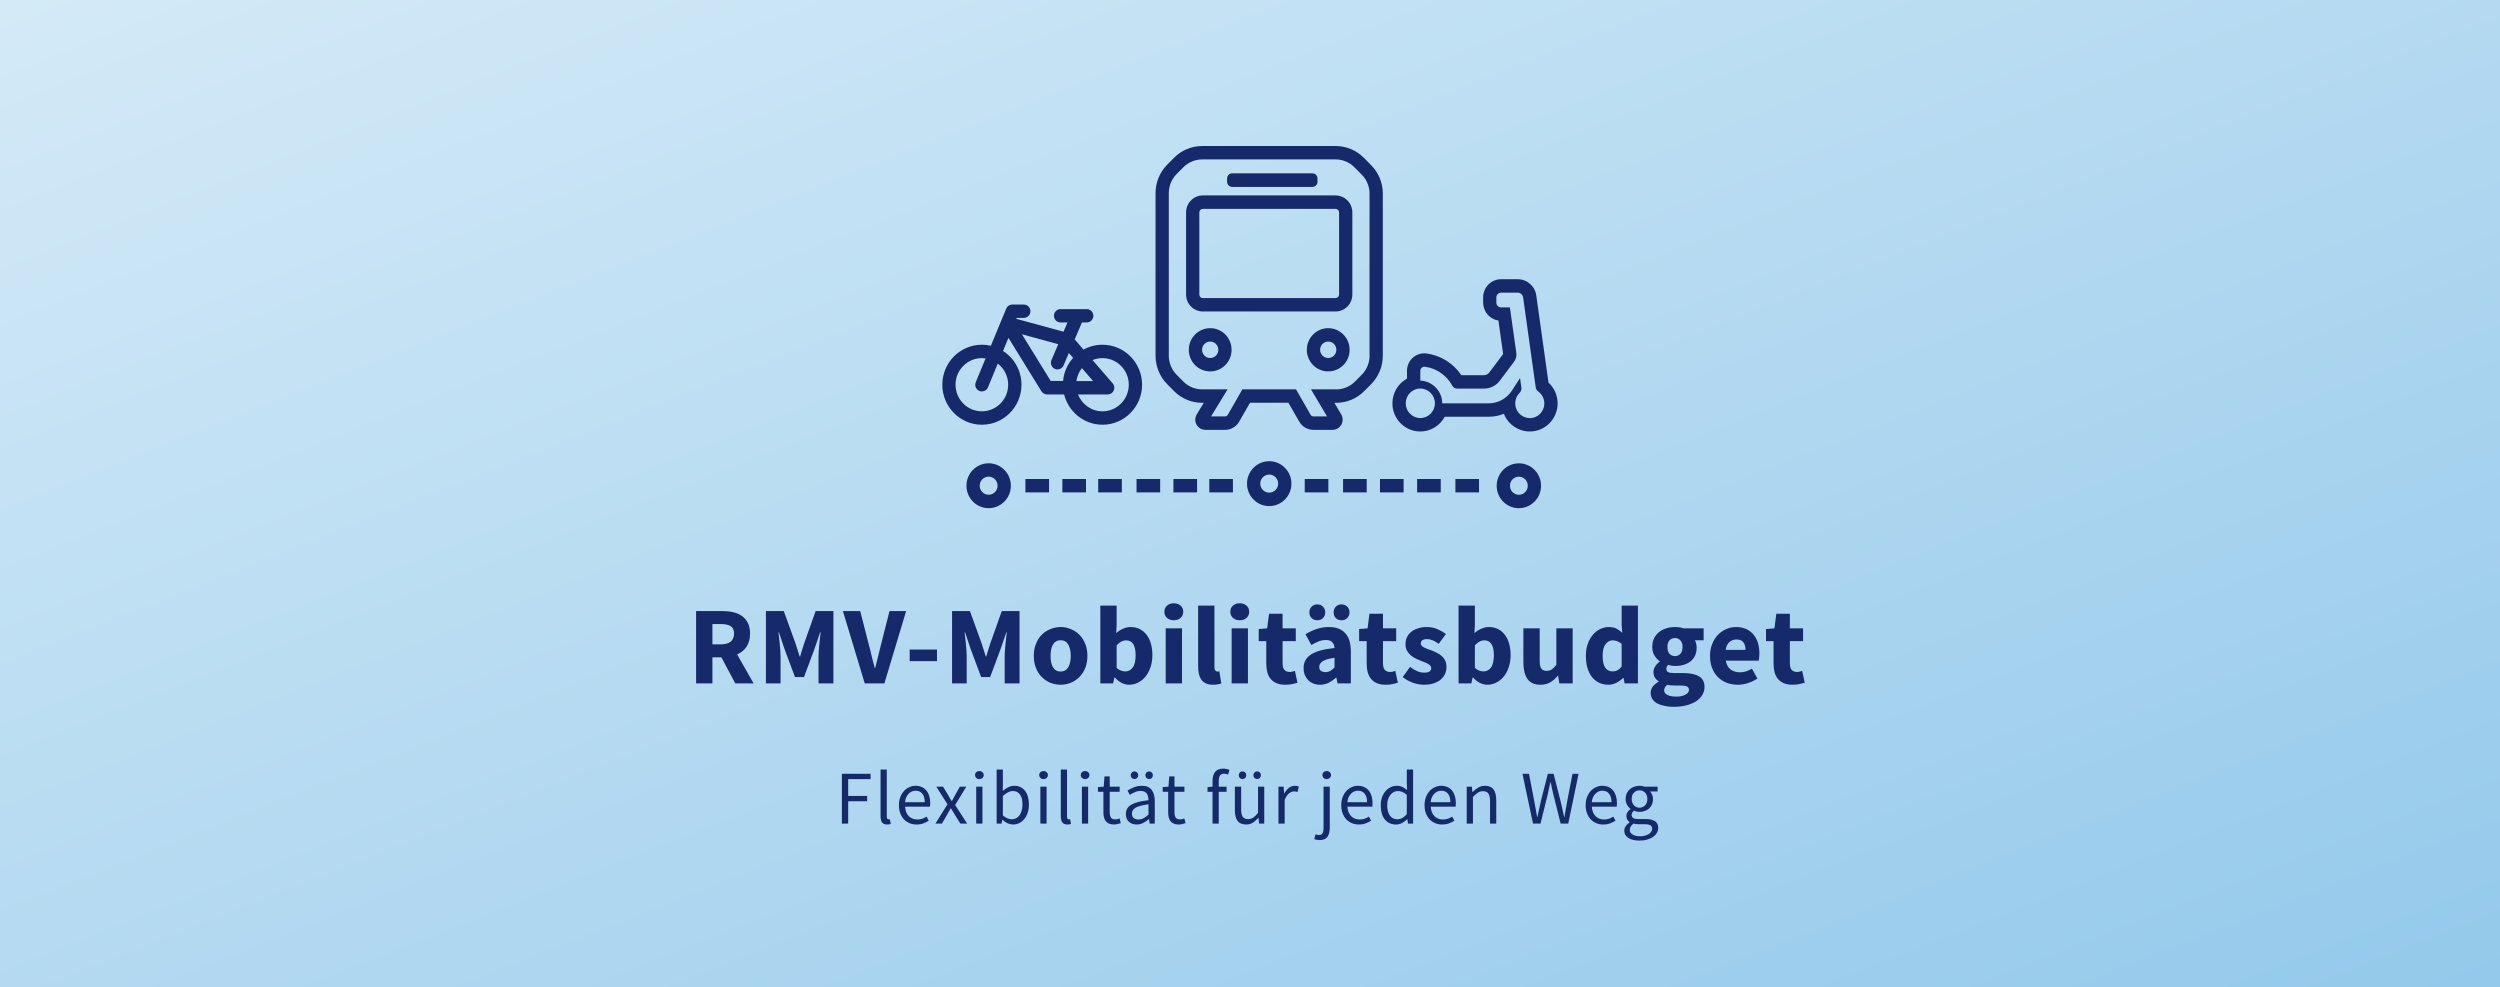 <?xml version="1.0" encoding="UTF-8"?>
<svg xmlns="http://www.w3.org/2000/svg" width="428" height="169" viewBox="0 0 428 169" fill="none">
  <rect width="428" height="169" fill="url(#paint0_linear_3971_6232)"></rect>
  <g clip-path="url(#clip0_3971_6232)">
    <path fill-rule="evenodd" clip-rule="evenodd" d="M234.734 28.271C236.004 29.555 236.717 31.261 236.742 33.075H236.733V60.87C236.742 62.659 236.07 64.365 234.841 65.665L233.587 66.932C232.948 67.587 232.194 68.092 231.358 68.44C230.531 68.787 229.654 68.962 228.752 68.962H228.728H228.441L229.637 70.974C229.81 71.297 229.867 71.595 229.867 71.885C229.859 72.175 229.777 72.465 229.629 72.722C229.482 72.97 229.277 73.185 229.031 73.334C228.777 73.492 228.498 73.575 228.212 73.591H224.869H224.836C224.352 73.591 223.869 73.459 223.435 73.202C222.992 72.937 222.632 72.564 222.386 72.109L220.575 68.953H214.003L212.176 72.133C211.947 72.564 211.586 72.945 211.144 73.202C210.709 73.467 210.234 73.6 209.693 73.591H206.342C206.006 73.575 205.719 73.492 205.473 73.343C205.219 73.185 205.015 72.978 204.867 72.722C204.72 72.473 204.629 72.183 204.629 71.885C204.621 71.595 204.695 71.305 204.826 71.04L204.867 70.966L206.088 68.962H205.834H205.809C204.048 68.962 202.368 68.282 201.09 67.048L199.836 65.781C199.189 65.135 198.689 64.373 198.345 63.528C198.001 62.684 197.828 61.789 197.828 60.87V33.092C197.82 31.303 198.492 29.597 199.721 28.296L200.975 27.029C201.614 26.375 202.368 25.87 203.204 25.522C204.031 25.174 204.908 25 205.809 25H205.834H228.736C230.547 25.025 232.235 25.745 233.497 27.021L234.734 28.271ZM233.226 64.058C234.029 63.205 234.472 62.071 234.472 60.87L234.464 60.886V33.1C234.456 31.899 233.98 30.756 233.128 29.903L231.891 28.652C231.047 27.791 229.916 27.311 228.72 27.294H205.834C205.203 27.294 204.629 27.41 204.072 27.642C203.507 27.874 203.007 28.213 202.581 28.644L201.344 29.895C200.541 30.748 200.098 31.882 200.098 33.083V60.862C200.098 61.483 200.213 62.079 200.442 62.642C200.672 63.205 201.008 63.719 201.434 64.15L202.671 65.4C203.507 66.204 204.629 66.659 205.809 66.659H210.16L207.333 71.289H209.71C209.816 71.289 209.923 71.264 210.005 71.214C210.087 71.165 210.152 71.09 210.201 71.007L212.692 66.659H221.878L224.361 70.982C224.418 71.09 224.492 71.165 224.574 71.214C224.656 71.264 224.754 71.281 224.852 71.289H227.187L224.442 66.659H228.736C229.334 66.667 229.941 66.543 230.498 66.311C231.063 66.079 231.563 65.74 231.989 65.309L233.226 64.058ZM265.101 65.483L263.011 50.583C262.798 49.002 261.438 47.801 259.84 47.801H259.177H259.152H256.989C255.293 47.801 253.916 49.192 253.916 50.906V51.892C253.965 53.424 255.071 54.658 256.53 54.882L257.333 60.613L254.973 63.76C254.752 64.058 254.416 64.232 254.055 64.232H250.188C248.811 62.195 246.632 60.828 244.214 60.514C244.083 60.497 243.96 60.489 243.837 60.489C243.067 60.489 242.338 60.787 241.781 61.325C241.207 61.88 240.879 62.667 240.879 63.47V64.812C239.388 65.632 238.38 67.222 238.38 69.052C238.38 71.711 240.519 73.873 243.149 73.873C244.96 73.873 246.533 72.846 247.344 71.347H254.85C255.76 71.347 256.653 71.173 257.464 70.841C258.021 72.299 259.324 73.425 260.889 73.765C261.217 73.84 261.569 73.873 261.913 73.873C264.535 73.873 266.666 71.711 266.666 69.052C266.666 67.686 266.084 66.402 265.093 65.491L265.101 65.483ZM243.157 71.57C241.781 71.57 240.658 70.436 240.658 69.044C240.658 67.653 241.781 66.518 243.157 66.518C244.534 66.518 245.657 67.653 245.657 69.044C245.657 70.436 244.534 71.57 243.157 71.57ZM261.922 71.57C261.741 71.57 261.553 71.554 261.364 71.512C260.479 71.322 259.726 70.618 259.504 69.732C259.242 68.763 259.554 67.852 260.168 67.247C260.406 67.007 260.504 66.651 260.455 66.328L260.234 64.721L258.832 66.883C257.956 68.233 256.456 69.052 254.858 69.052H246.91C246.91 66.957 245.239 65.259 243.157 65.152V63.47C243.157 63.081 243.485 62.783 243.846 62.783H243.928C245.952 63.048 247.664 64.274 248.615 66.005C248.778 66.311 249.09 66.526 249.442 66.526H254.064C255.137 66.526 256.153 66.021 256.784 65.152L259.209 61.922C259.537 61.491 259.668 60.953 259.594 60.414L258.496 52.629H256.989C256.538 52.629 256.186 52.265 256.178 51.834V50.915C256.178 50.476 256.538 50.103 256.981 50.103H259.144H259.177H259.218H259.832C260.291 50.103 260.692 50.443 260.758 50.915L262.905 66.253C262.946 66.543 263.077 66.833 263.315 66.999C263.962 67.454 264.388 68.2 264.388 69.061C264.388 70.452 263.274 71.587 261.905 71.587L261.922 71.57ZM169.256 79.314C167.158 79.314 165.454 81.037 165.454 83.157C165.454 85.277 167.158 87 169.256 87C171.354 87 173.058 85.277 173.058 83.157C173.058 81.037 171.354 79.314 169.256 79.314ZM169.256 84.698C168.412 84.698 167.724 84.002 167.724 83.149C167.724 82.296 168.412 81.6 169.256 81.6C170.1 81.6 170.788 82.296 170.788 83.149C170.788 84.002 170.1 84.698 169.256 84.698ZM260.029 79.323H260.193C262.291 79.414 263.913 81.203 263.823 83.323C263.733 85.385 262.053 87 260.029 87H259.865C257.767 86.909 256.145 85.12 256.235 83C256.325 80.938 258.005 79.323 260.029 79.323ZM259.963 84.706H260.029C260.848 84.706 261.52 84.052 261.553 83.223C261.594 82.37 260.938 81.65 260.095 81.608H260.029C259.21 81.608 258.538 82.263 258.505 83.091C258.464 83.944 259.119 84.665 259.963 84.706ZM217.289 78.958C215.192 78.958 213.487 80.68 213.487 82.801C213.487 84.921 215.192 86.644 217.289 86.644C219.387 86.644 221.091 84.921 221.091 82.801C221.091 80.68 219.387 78.958 217.289 78.958ZM217.289 84.341C216.445 84.341 215.757 83.645 215.757 82.793C215.757 81.939 216.445 81.244 217.289 81.244C218.133 81.244 218.822 81.939 218.822 82.793C218.822 83.645 218.133 84.341 217.289 84.341ZM194.575 82.006H198.623V84.3H194.575V82.006ZM192.059 82.006H188.012V84.3H192.059V82.006ZM200.893 82.006H204.941V84.3H200.893V82.006ZM211.078 82.006H207.03V84.3H211.078V82.006ZM249.164 82.006H253.212V84.3H249.164V82.006ZM246.656 82.006H242.609V84.3H246.656V82.006ZM175.549 82.006H179.597V84.3H175.549V82.006ZM185.923 82.006H181.875V84.3H185.923V82.006ZM229.932 82.006H233.98V84.3H229.932V82.006ZM227.417 82.006H223.369V84.3H227.417V82.006ZM236.25 82.006H240.298V84.3H236.25V82.006ZM188.741 59.015C187.561 59.015 186.455 59.321 185.496 59.851L183.989 58.104L185.226 55.205H186.054C186.676 55.205 187.184 54.691 187.184 54.062C187.184 53.433 186.676 52.919 186.054 52.919H184.489H184.472H181.563C180.941 52.919 180.433 53.433 180.433 54.062C180.433 54.691 180.941 55.205 181.563 55.205H182.751L182.08 56.787L173.992 54.584L174.058 54.426H175.279C175.901 54.426 176.409 53.913 176.409 53.283C176.409 52.654 175.901 52.141 175.279 52.141H173.304H173.304C173.23 52.141 173.156 52.141 173.083 52.165C173.058 52.17 173.034 52.178 173.011 52.185C172.996 52.191 172.981 52.195 172.968 52.199L172.968 52.199C172.935 52.207 172.902 52.215 172.878 52.223C172.857 52.232 172.839 52.242 172.82 52.252C172.802 52.263 172.783 52.273 172.763 52.281C172.754 52.288 172.743 52.293 172.733 52.298C172.715 52.306 172.696 52.316 172.681 52.331C172.648 52.348 172.624 52.372 172.599 52.397L172.599 52.397L172.599 52.397C172.566 52.422 172.534 52.447 172.509 52.472C172.484 52.497 172.46 52.53 172.443 52.555C172.431 52.571 172.419 52.586 172.407 52.6L172.407 52.6C172.394 52.615 172.382 52.629 172.37 52.646C172.329 52.712 172.288 52.778 172.263 52.844L169.633 59.197C169.141 59.081 168.633 59.015 168.101 59.015C164.364 59.015 161.324 62.087 161.324 65.864C161.324 69.641 164.364 72.713 168.101 72.713C171.837 72.713 174.877 69.641 174.877 65.864C174.877 63.429 173.615 61.301 171.722 60.083L172.648 57.839L178.294 66.99C178.499 67.33 178.868 67.529 179.253 67.529H182.178C182.915 70.502 185.578 72.713 188.749 72.713C192.486 72.713 195.526 69.641 195.526 65.864C195.526 62.087 192.486 59.015 188.749 59.015H188.741ZM172.599 65.864C172.599 68.374 170.575 70.419 168.092 70.419C165.61 70.419 163.586 68.374 163.586 65.864C163.586 63.355 165.61 61.309 168.092 61.309C168.305 61.309 168.518 61.334 168.731 61.358L168.732 61.359L167.052 65.425C166.806 66.013 167.085 66.684 167.658 66.924C167.797 66.982 167.953 67.015 168.092 67.015C168.535 67.015 168.961 66.75 169.141 66.311L170.821 62.245C171.903 63.081 172.599 64.39 172.599 65.864ZM187.143 65.235H184.284C184.398 64.406 184.734 63.644 185.226 63.023L187.143 65.235ZM181.17 58.924L174.955 57.229L179.884 65.218H181.998C182.137 63.702 182.76 62.336 183.718 61.267L182.989 60.431L182.088 62.551C181.907 62.99 181.49 63.247 181.047 63.247C180.891 63.247 180.744 63.222 180.596 63.156C180.023 62.907 179.761 62.228 180.006 61.648L181.17 58.924ZM188.745 70.419C186.846 70.418 185.217 69.217 184.554 67.529H189.643C190.085 67.529 190.495 67.264 190.675 66.858C190.855 66.452 190.79 65.963 190.495 65.632L187.045 61.648C187.57 61.433 188.143 61.309 188.741 61.309C191.224 61.309 193.248 63.355 193.248 65.864C193.248 68.372 191.226 70.417 188.745 70.419ZM207.186 56.182C205.17 56.182 203.523 57.839 203.523 59.884C203.523 61.93 205.162 63.586 207.186 63.586C209.21 63.586 210.848 61.93 210.848 59.884C210.848 57.839 209.21 56.182 207.186 56.182ZM207.186 61.292C206.416 61.292 205.793 60.663 205.793 59.884C205.793 59.106 206.416 58.476 207.186 58.476C207.956 58.476 208.579 59.106 208.579 59.884C208.579 60.663 207.956 61.292 207.186 61.292ZM223.729 59.884C223.729 57.839 225.376 56.182 227.392 56.182C229.416 56.182 231.055 57.839 231.055 59.884C231.055 61.93 229.416 63.586 227.392 63.586C225.368 63.586 223.729 61.93 223.729 59.884ZM225.999 59.884C225.999 60.663 226.622 61.292 227.392 61.292C228.162 61.292 228.785 60.663 228.785 59.884C228.785 59.106 228.162 58.476 227.392 58.476C226.622 58.476 225.999 59.106 225.999 59.884ZM224.688 29.671H210.947C210.467 29.671 210.078 30.064 210.078 30.549V31.12C210.078 31.605 210.467 31.998 210.947 31.998H224.688C225.168 31.998 225.557 31.605 225.557 31.12V30.549C225.557 30.064 225.168 29.671 224.688 29.671ZM205.924 33.456H228.654V33.464C230.236 33.464 231.522 34.765 231.522 36.363V50.426C231.522 52.025 230.236 53.325 228.654 53.325H205.924C204.343 53.325 203.056 52.025 203.056 50.426V36.355C203.056 34.756 204.343 33.456 205.924 33.456ZM228.654 51.031C228.974 51.031 229.252 50.757 229.252 50.426V36.363C229.252 36.04 228.982 35.758 228.654 35.758H205.924C205.605 35.758 205.326 36.032 205.326 36.363V50.426C205.326 50.749 205.596 51.031 205.924 51.031H228.654Z" fill="#162A6B"></path>
  </g>
  <path d="M119.173 117V104.612H123.638C124.296 104.612 124.911 104.675 125.481 104.802C126.063 104.929 126.57 105.144 127.001 105.448C127.431 105.739 127.773 106.132 128.027 106.626C128.28 107.12 128.407 107.734 128.407 108.469C128.407 109.381 128.204 110.135 127.799 110.73C127.406 111.313 126.874 111.75 126.203 112.041L129.015 117H125.88L123.505 112.535H121.966V117H119.173ZM121.966 110.312H123.41C124.144 110.312 124.702 110.16 125.082 109.856C125.474 109.539 125.671 109.077 125.671 108.469C125.671 107.861 125.474 107.437 125.082 107.196C124.702 106.955 124.144 106.835 123.41 106.835H121.966V110.312ZM131.125 117V104.612H134.184L136.179 110.122C136.306 110.489 136.426 110.869 136.54 111.262C136.654 111.642 136.774 112.022 136.901 112.402H136.977C137.104 112.022 137.218 111.642 137.319 111.262C137.433 110.869 137.553 110.489 137.68 110.122L139.637 104.612H142.677V117H140.131V112.459C140.131 112.155 140.144 111.819 140.169 111.452C140.194 111.085 140.226 110.717 140.264 110.35C140.302 109.97 140.34 109.603 140.378 109.248C140.416 108.881 140.454 108.545 140.492 108.241H140.416L139.409 111.186L137.642 115.917H136.103L134.336 111.186L133.348 108.241H133.272C133.31 108.545 133.348 108.881 133.386 109.248C133.424 109.603 133.462 109.97 133.5 110.35C133.538 110.717 133.57 111.085 133.595 111.452C133.62 111.819 133.633 112.155 133.633 112.459V117H131.125ZM148.045 117L144.302 104.612H147.266L148.748 110.388C148.938 111.072 149.102 111.737 149.242 112.383C149.394 113.016 149.565 113.675 149.755 114.359H149.831C150.008 113.675 150.173 113.016 150.325 112.383C150.477 111.737 150.641 111.072 150.819 110.388L152.282 104.612H155.132L151.408 117H148.045ZM155.738 113.181V111.205H160.412V113.181H155.738ZM162.993 117V104.612H166.052L168.047 110.122C168.173 110.489 168.294 110.869 168.408 111.262C168.522 111.642 168.642 112.022 168.769 112.402H168.845C168.971 112.022 169.085 111.642 169.187 111.262C169.301 110.869 169.421 110.489 169.548 110.122L171.505 104.612H174.545V117H171.999V112.459C171.999 112.155 172.011 111.819 172.037 111.452C172.062 111.085 172.094 110.717 172.132 110.35C172.17 109.97 172.208 109.603 172.246 109.248C172.284 108.881 172.322 108.545 172.36 108.241H172.284L171.277 111.186L169.51 115.917H167.971L166.204 111.186L165.216 108.241H165.14C165.178 108.545 165.216 108.881 165.254 109.248C165.292 109.603 165.33 109.97 165.368 110.35C165.406 110.717 165.437 111.085 165.463 111.452C165.488 111.819 165.501 112.155 165.501 112.459V117H162.993ZM181.584 117.228C180.989 117.228 180.413 117.12 179.855 116.905C179.298 116.677 178.804 116.354 178.373 115.936C177.955 115.518 177.62 115.005 177.366 114.397C177.113 113.776 176.986 113.073 176.986 112.288C176.986 111.503 177.113 110.806 177.366 110.198C177.62 109.577 177.955 109.058 178.373 108.64C178.804 108.222 179.298 107.905 179.855 107.69C180.413 107.462 180.989 107.348 181.584 107.348C182.18 107.348 182.75 107.462 183.294 107.69C183.852 107.905 184.339 108.222 184.757 108.64C185.188 109.058 185.53 109.577 185.783 110.198C186.037 110.806 186.163 111.503 186.163 112.288C186.163 113.073 186.037 113.776 185.783 114.397C185.53 115.005 185.188 115.518 184.757 115.936C184.339 116.354 183.852 116.677 183.294 116.905C182.75 117.12 182.18 117.228 181.584 117.228ZM181.584 114.967C182.154 114.967 182.585 114.726 182.876 114.245C183.168 113.764 183.313 113.111 183.313 112.288C183.313 111.465 183.168 110.812 182.876 110.331C182.585 109.85 182.154 109.609 181.584 109.609C181.002 109.609 180.565 109.85 180.273 110.331C179.995 110.812 179.855 111.465 179.855 112.288C179.855 113.111 179.995 113.764 180.273 114.245C180.565 114.726 181.002 114.967 181.584 114.967ZM193.316 117.228C192.898 117.228 192.474 117.127 192.043 116.924C191.625 116.709 191.233 116.398 190.865 115.993H190.789L190.561 117H188.376V103.681H191.169V106.949L191.093 108.393C191.461 108.064 191.853 107.81 192.271 107.633C192.702 107.443 193.139 107.348 193.582 107.348C194.152 107.348 194.665 107.462 195.121 107.69C195.577 107.918 195.964 108.241 196.28 108.659C196.61 109.064 196.857 109.565 197.021 110.16C197.199 110.743 197.287 111.395 197.287 112.117C197.287 112.928 197.173 113.65 196.945 114.283C196.73 114.916 196.432 115.455 196.052 115.898C195.685 116.329 195.261 116.658 194.779 116.886C194.311 117.114 193.823 117.228 193.316 117.228ZM192.67 114.948C193.152 114.948 193.563 114.733 193.905 114.302C194.247 113.859 194.418 113.149 194.418 112.174C194.418 110.477 193.874 109.628 192.784 109.628C192.227 109.628 191.689 109.913 191.169 110.483V114.34C191.423 114.568 191.676 114.726 191.929 114.815C192.183 114.904 192.43 114.948 192.67 114.948ZM199.568 117V107.576H202.361V117H199.568ZM200.955 106.189C200.486 106.189 200.1 106.056 199.796 105.79C199.492 105.511 199.34 105.157 199.34 104.726C199.34 104.295 199.492 103.947 199.796 103.681C200.1 103.415 200.486 103.282 200.955 103.282C201.436 103.282 201.823 103.415 202.114 103.681C202.418 103.947 202.57 104.295 202.57 104.726C202.57 105.157 202.418 105.511 202.114 105.79C201.823 106.056 201.436 106.189 200.955 106.189ZM207.684 117.228C207.203 117.228 206.797 117.152 206.468 117C206.139 116.848 205.873 116.639 205.67 116.373C205.48 116.094 205.341 115.765 205.252 115.385C205.163 114.992 205.119 114.555 205.119 114.074V103.681H207.912V114.188C207.912 114.479 207.963 114.682 208.064 114.796C208.178 114.91 208.292 114.967 208.406 114.967C208.469 114.967 208.52 114.967 208.558 114.967C208.609 114.967 208.672 114.954 208.748 114.929L209.09 117C208.938 117.063 208.742 117.114 208.501 117.152C208.273 117.203 208.001 117.228 207.684 117.228ZM210.856 117V107.576H213.649V117H210.856ZM212.243 106.189C211.774 106.189 211.388 106.056 211.084 105.79C210.78 105.511 210.628 105.157 210.628 104.726C210.628 104.295 210.78 103.947 211.084 103.681C211.388 103.415 211.774 103.282 212.243 103.282C212.724 103.282 213.11 103.415 213.402 103.681C213.706 103.947 213.858 104.295 213.858 104.726C213.858 105.157 213.706 105.511 213.402 105.79C213.11 106.056 212.724 106.189 212.243 106.189ZM220.035 117.228C219.453 117.228 218.952 117.139 218.534 116.962C218.129 116.785 217.793 116.538 217.527 116.221C217.274 115.904 217.084 115.524 216.957 115.081C216.843 114.625 216.786 114.125 216.786 113.58V109.761H215.494V107.69L216.938 107.576L217.261 105.068H219.579V107.576H221.84V109.761H219.579V113.542C219.579 114.074 219.687 114.46 219.902 114.701C220.13 114.929 220.428 115.043 220.795 115.043C220.947 115.043 221.099 115.024 221.251 114.986C221.416 114.948 221.562 114.904 221.688 114.853L222.125 116.886C221.872 116.962 221.574 117.038 221.232 117.114C220.89 117.19 220.491 117.228 220.035 117.228ZM225.984 117.228C225.553 117.228 225.161 117.152 224.806 117C224.464 116.861 224.173 116.664 223.932 116.411C223.691 116.145 223.501 115.841 223.362 115.499C223.235 115.157 223.172 114.783 223.172 114.378C223.172 113.39 223.59 112.617 224.426 112.06C225.262 111.503 226.611 111.129 228.473 110.939C228.448 110.521 228.321 110.192 228.093 109.951C227.878 109.698 227.51 109.571 226.991 109.571C226.586 109.571 226.18 109.647 225.775 109.799C225.382 109.951 224.958 110.16 224.502 110.426L223.495 108.583C224.103 108.216 224.736 107.918 225.395 107.69C226.066 107.462 226.776 107.348 227.523 107.348C228.739 107.348 229.664 107.696 230.297 108.393C230.943 109.077 231.266 110.147 231.266 111.604V117H228.986L228.796 116.031H228.72C228.315 116.386 227.89 116.677 227.447 116.905C227.004 117.12 226.516 117.228 225.984 117.228ZM226.934 115.062C227.251 115.062 227.523 114.992 227.751 114.853C227.979 114.714 228.22 114.517 228.473 114.264V112.611C227.485 112.75 226.801 112.953 226.421 113.219C226.041 113.485 225.851 113.802 225.851 114.169C225.851 114.473 225.946 114.701 226.136 114.853C226.339 114.992 226.605 115.062 226.934 115.062ZM225.528 106.189C225.123 106.189 224.793 106.062 224.54 105.809C224.287 105.543 224.16 105.214 224.16 104.821C224.16 104.441 224.287 104.124 224.54 103.871C224.793 103.605 225.123 103.472 225.528 103.472C225.933 103.472 226.256 103.605 226.497 103.871C226.75 104.124 226.877 104.441 226.877 104.821C226.877 105.214 226.75 105.543 226.497 105.809C226.256 106.062 225.933 106.189 225.528 106.189ZM229.67 106.189C229.265 106.189 228.935 106.062 228.682 105.809C228.441 105.543 228.321 105.214 228.321 104.821C228.321 104.441 228.441 104.124 228.682 103.871C228.935 103.605 229.265 103.472 229.67 103.472C230.075 103.472 230.405 103.605 230.658 103.871C230.911 104.124 231.038 104.441 231.038 104.821C231.038 105.214 230.911 105.543 230.658 105.809C230.405 106.062 230.075 106.189 229.67 106.189ZM237.223 117.228C236.641 117.228 236.14 117.139 235.722 116.962C235.317 116.785 234.981 116.538 234.715 116.221C234.462 115.904 234.272 115.524 234.145 115.081C234.031 114.625 233.974 114.125 233.974 113.58V109.761H232.682V107.69L234.126 107.576L234.449 105.068H236.767V107.576H239.028V109.761H236.767V113.542C236.767 114.074 236.875 114.46 237.09 114.701C237.318 114.929 237.616 115.043 237.983 115.043C238.135 115.043 238.287 115.024 238.439 114.986C238.604 114.948 238.75 114.904 238.876 114.853L239.313 116.886C239.06 116.962 238.762 117.038 238.42 117.114C238.078 117.19 237.679 117.228 237.223 117.228ZM243.756 117.228C243.136 117.228 242.496 117.108 241.837 116.867C241.191 116.626 240.628 116.31 240.146 115.917L241.4 114.169C241.831 114.498 242.243 114.745 242.635 114.91C243.028 115.075 243.427 115.157 243.832 115.157C244.25 115.157 244.554 115.087 244.744 114.948C244.934 114.809 245.029 114.612 245.029 114.359C245.029 114.207 244.972 114.074 244.858 113.96C244.757 113.833 244.611 113.719 244.421 113.618C244.244 113.517 244.041 113.428 243.813 113.352C243.585 113.263 243.351 113.168 243.11 113.067C242.819 112.953 242.528 112.82 242.236 112.668C241.945 112.516 241.679 112.332 241.438 112.117C241.198 111.889 241.001 111.629 240.849 111.338C240.697 111.034 240.621 110.686 240.621 110.293C240.621 109.862 240.704 109.463 240.868 109.096C241.046 108.729 241.293 108.418 241.609 108.165C241.926 107.912 242.306 107.715 242.749 107.576C243.193 107.424 243.687 107.348 244.231 107.348C244.953 107.348 245.587 107.475 246.131 107.728C246.676 107.969 247.151 108.241 247.556 108.545L246.302 110.217C245.96 109.964 245.625 109.767 245.295 109.628C244.966 109.489 244.637 109.419 244.307 109.419C243.598 109.419 243.243 109.666 243.243 110.16C243.243 110.312 243.294 110.445 243.395 110.559C243.497 110.66 243.63 110.755 243.794 110.844C243.972 110.933 244.168 111.021 244.383 111.11C244.611 111.186 244.846 111.268 245.086 111.357C245.39 111.471 245.688 111.604 245.979 111.756C246.283 111.895 246.556 112.073 246.796 112.288C247.05 112.503 247.252 112.769 247.404 113.086C247.556 113.39 247.632 113.757 247.632 114.188C247.632 114.619 247.55 115.018 247.385 115.385C247.221 115.752 246.974 116.075 246.644 116.354C246.315 116.62 245.91 116.835 245.428 117C244.947 117.152 244.39 117.228 243.756 117.228ZM254.646 117.228C254.228 117.228 253.804 117.127 253.373 116.924C252.955 116.709 252.562 116.398 252.195 115.993H252.119L251.891 117H249.706V103.681H252.499V106.949L252.423 108.393C252.79 108.064 253.183 107.81 253.601 107.633C254.032 107.443 254.469 107.348 254.912 107.348C255.482 107.348 255.995 107.462 256.451 107.69C256.907 107.918 257.293 108.241 257.61 108.659C257.939 109.064 258.186 109.565 258.351 110.16C258.528 110.743 258.617 111.395 258.617 112.117C258.617 112.928 258.503 113.65 258.275 114.283C258.06 114.916 257.762 115.455 257.382 115.898C257.015 116.329 256.59 116.658 256.109 116.886C255.64 117.114 255.153 117.228 254.646 117.228ZM254 114.948C254.481 114.948 254.893 114.733 255.235 114.302C255.577 113.859 255.748 113.149 255.748 112.174C255.748 110.477 255.203 109.628 254.114 109.628C253.557 109.628 253.018 109.913 252.499 110.483V114.34C252.752 114.568 253.006 114.726 253.259 114.815C253.512 114.904 253.759 114.948 254 114.948ZM263.729 117.228C262.703 117.228 261.955 116.892 261.487 116.221C261.031 115.55 260.803 114.619 260.803 113.428V107.576H263.596V113.067C263.596 113.751 263.691 114.22 263.881 114.473C264.071 114.726 264.368 114.853 264.774 114.853C265.128 114.853 265.426 114.771 265.667 114.606C265.907 114.441 266.167 114.175 266.446 113.808V107.576H269.239V117H266.959L266.75 115.689H266.693C266.287 116.17 265.85 116.55 265.382 116.829C264.926 117.095 264.375 117.228 263.729 117.228ZM275.36 117.228C274.777 117.228 274.245 117.114 273.764 116.886C273.295 116.658 272.89 116.335 272.548 115.917C272.218 115.486 271.959 114.967 271.769 114.359C271.591 113.751 271.503 113.061 271.503 112.288C271.503 111.515 271.61 110.825 271.826 110.217C272.054 109.609 272.345 109.096 272.7 108.678C273.067 108.247 273.485 107.918 273.954 107.69C274.435 107.462 274.923 107.348 275.417 107.348C275.949 107.348 276.386 107.437 276.728 107.614C277.07 107.791 277.405 108.032 277.735 108.336L277.621 106.892V103.681H280.414V117H278.134L277.944 116.069H277.868C277.538 116.398 277.152 116.677 276.709 116.905C276.265 117.12 275.816 117.228 275.36 117.228ZM276.082 114.948C276.386 114.948 276.658 114.885 276.899 114.758C277.152 114.631 277.393 114.41 277.621 114.093V110.236C277.367 110.008 277.108 109.85 276.842 109.761C276.576 109.672 276.316 109.628 276.063 109.628C275.619 109.628 275.227 109.843 274.885 110.274C274.543 110.692 274.372 111.351 274.372 112.25C274.372 113.187 274.517 113.871 274.809 114.302C275.113 114.733 275.537 114.948 276.082 114.948ZM286.551 121.009C285.994 121.009 285.474 120.958 284.993 120.857C284.524 120.768 284.106 120.629 283.739 120.439C283.384 120.249 283.106 120.002 282.903 119.698C282.7 119.394 282.599 119.033 282.599 118.615C282.599 117.855 283.049 117.222 283.948 116.715V116.639C283.695 116.474 283.486 116.265 283.321 116.012C283.156 115.759 283.074 115.436 283.074 115.043C283.074 114.701 283.175 114.378 283.378 114.074C283.581 113.757 283.834 113.491 284.138 113.276V113.2C283.809 112.972 283.511 112.649 283.245 112.231C282.992 111.8 282.865 111.306 282.865 110.749C282.865 110.179 282.973 109.685 283.188 109.267C283.403 108.836 283.688 108.482 284.043 108.203C284.41 107.912 284.828 107.696 285.297 107.557C285.766 107.418 286.253 107.348 286.76 107.348C287.317 107.348 287.805 107.424 288.223 107.576H291.662V109.609H290.161C290.25 109.748 290.319 109.926 290.37 110.141C290.433 110.356 290.465 110.591 290.465 110.844C290.465 111.389 290.37 111.864 290.18 112.269C289.99 112.662 289.724 112.991 289.382 113.257C289.053 113.51 288.66 113.7 288.204 113.827C287.761 113.954 287.279 114.017 286.76 114.017C286.393 114.017 286.013 113.954 285.62 113.827C285.493 113.928 285.405 114.03 285.354 114.131C285.303 114.232 285.278 114.365 285.278 114.53C285.278 114.771 285.379 114.948 285.582 115.062C285.797 115.176 286.171 115.233 286.703 115.233H288.223C289.388 115.233 290.275 115.423 290.883 115.803C291.504 116.17 291.814 116.778 291.814 117.627C291.814 118.121 291.687 118.571 291.434 118.976C291.193 119.394 290.845 119.749 290.389 120.04C289.933 120.344 289.382 120.578 288.736 120.743C288.09 120.92 287.362 121.009 286.551 121.009ZM286.76 112.326C287.127 112.326 287.431 112.199 287.672 111.946C287.925 111.68 288.052 111.281 288.052 110.749C288.052 110.255 287.925 109.881 287.672 109.628C287.431 109.362 287.127 109.229 286.76 109.229C286.393 109.229 286.082 109.356 285.829 109.609C285.588 109.862 285.468 110.242 285.468 110.749C285.468 111.281 285.588 111.68 285.829 111.946C286.082 112.199 286.393 112.326 286.76 112.326ZM286.988 119.261C287.621 119.261 288.141 119.147 288.546 118.919C288.951 118.704 289.154 118.431 289.154 118.102C289.154 117.811 289.027 117.614 288.774 117.513C288.533 117.412 288.179 117.361 287.71 117.361H286.741C286.412 117.361 286.146 117.348 285.943 117.323C285.74 117.31 285.563 117.285 285.411 117.247C285.069 117.551 284.898 117.861 284.898 118.178C284.898 118.533 285.088 118.799 285.468 118.976C285.848 119.166 286.355 119.261 286.988 119.261ZM297.522 117.228C296.85 117.228 296.223 117.12 295.641 116.905C295.058 116.677 294.551 116.354 294.121 115.936C293.69 115.505 293.354 114.986 293.114 114.378C292.873 113.77 292.753 113.073 292.753 112.288C292.753 111.528 292.879 110.844 293.133 110.236C293.386 109.615 293.715 109.096 294.121 108.678C294.539 108.247 295.014 107.918 295.546 107.69C296.078 107.462 296.629 107.348 297.199 107.348C297.87 107.348 298.453 107.462 298.947 107.69C299.453 107.918 299.871 108.235 300.201 108.64C300.543 109.045 300.796 109.527 300.961 110.084C301.125 110.629 301.208 111.224 301.208 111.87C301.208 112.123 301.195 112.364 301.17 112.592C301.144 112.82 301.119 112.991 301.094 113.105H295.451C295.577 113.789 295.856 114.296 296.287 114.625C296.73 114.942 297.268 115.1 297.902 115.1C298.573 115.1 299.251 114.891 299.935 114.473L300.866 116.164C300.384 116.493 299.846 116.753 299.251 116.943C298.668 117.133 298.092 117.228 297.522 117.228ZM295.432 111.262H298.833C298.833 110.73 298.712 110.299 298.472 109.97C298.231 109.641 297.826 109.476 297.256 109.476C296.812 109.476 296.42 109.622 296.078 109.913C295.748 110.204 295.533 110.654 295.432 111.262ZM306.881 117.228C306.298 117.228 305.798 117.139 305.38 116.962C304.975 116.785 304.639 116.538 304.373 116.221C304.12 115.904 303.93 115.524 303.803 115.081C303.689 114.625 303.632 114.125 303.632 113.58V109.761H302.34V107.69L303.784 107.576L304.107 105.068H306.425V107.576H308.686V109.761H306.425V113.542C306.425 114.074 306.533 114.46 306.748 114.701C306.976 114.929 307.274 115.043 307.641 115.043C307.793 115.043 307.945 115.024 308.097 114.986C308.262 114.948 308.407 114.904 308.534 114.853L308.971 116.886C308.718 116.962 308.42 117.038 308.078 117.114C307.736 117.19 307.337 117.228 306.881 117.228Z" fill="#162A6B"></path>
  <path d="M144.13 141V132.472H149.044V133.382H145.209V136.268H148.459V137.178H145.209V141H144.13ZM151.881 141.156C151.473 141.156 151.183 141.035 151.01 140.792C150.836 140.549 150.75 140.194 150.75 139.726V131.744H151.816V139.804C151.816 139.977 151.846 140.099 151.907 140.168C151.967 140.237 152.037 140.272 152.115 140.272C152.149 140.272 152.18 140.272 152.206 140.272C152.24 140.272 152.288 140.263 152.349 140.246L152.492 141.052C152.422 141.087 152.34 141.113 152.245 141.13C152.149 141.147 152.028 141.156 151.881 141.156ZM156.924 141.156C156.5 141.156 156.101 141.082 155.728 140.935C155.364 140.779 155.044 140.562 154.766 140.285C154.498 139.999 154.285 139.652 154.129 139.245C153.973 138.838 153.895 138.374 153.895 137.854C153.895 137.334 153.973 136.87 154.129 136.463C154.294 136.047 154.506 135.696 154.766 135.41C155.035 135.124 155.338 134.907 155.676 134.76C156.014 134.604 156.365 134.526 156.729 134.526C157.128 134.526 157.483 134.595 157.795 134.734C158.116 134.873 158.38 135.072 158.588 135.332C158.805 135.592 158.97 135.904 159.082 136.268C159.195 136.632 159.251 137.039 159.251 137.49C159.251 137.603 159.247 137.715 159.238 137.828C159.238 137.932 159.23 138.023 159.212 138.101H154.948C154.992 138.777 155.2 139.314 155.572 139.713C155.954 140.103 156.448 140.298 157.054 140.298C157.358 140.298 157.635 140.255 157.886 140.168C158.146 140.073 158.393 139.951 158.627 139.804L159.004 140.506C158.727 140.679 158.419 140.831 158.081 140.961C157.743 141.091 157.358 141.156 156.924 141.156ZM154.935 137.334H158.315C158.315 136.693 158.177 136.207 157.899 135.878C157.631 135.54 157.249 135.371 156.755 135.371C156.53 135.371 156.313 135.414 156.105 135.501C155.906 135.588 155.724 135.718 155.559 135.891C155.395 136.056 155.256 136.259 155.143 136.502C155.039 136.745 154.97 137.022 154.935 137.334ZM160.14 141L162.207 137.698L160.296 134.682H161.453L162.298 136.073C162.393 136.246 162.493 136.424 162.597 136.606C162.701 136.779 162.809 136.953 162.922 137.126H162.974C163.069 136.953 163.164 136.779 163.26 136.606C163.355 136.424 163.45 136.246 163.546 136.073L164.313 134.682H165.431L163.52 137.815L165.574 141H164.417L163.494 139.531C163.381 139.34 163.268 139.15 163.156 138.959C163.043 138.768 162.926 138.582 162.805 138.4H162.753C162.64 138.582 162.532 138.768 162.428 138.959C162.324 139.141 162.22 139.332 162.116 139.531L161.258 141H160.14ZM167.125 141V134.682H168.191V141H167.125ZM167.671 133.382C167.463 133.382 167.286 133.317 167.138 133.187C167 133.057 166.93 132.892 166.93 132.693C166.93 132.485 167 132.32 167.138 132.199C167.286 132.069 167.463 132.004 167.671 132.004C167.879 132.004 168.053 132.069 168.191 132.199C168.339 132.32 168.412 132.485 168.412 132.693C168.412 132.892 168.339 133.057 168.191 133.187C168.053 133.317 167.879 133.382 167.671 133.382ZM173.42 141.156C173.125 141.156 172.817 141.087 172.497 140.948C172.185 140.801 171.89 140.601 171.613 140.35H171.574L171.483 141H170.625V131.744H171.691V134.266L171.665 135.41C171.951 135.159 172.263 134.951 172.601 134.786C172.939 134.613 173.285 134.526 173.641 134.526C174.048 134.526 174.408 134.604 174.72 134.76C175.032 134.907 175.292 135.124 175.5 135.41C175.716 135.687 175.877 136.025 175.981 136.424C176.093 136.814 176.15 137.252 176.15 137.737C176.15 138.274 176.076 138.755 175.929 139.18C175.781 139.605 175.582 139.964 175.331 140.259C175.079 140.554 174.789 140.779 174.46 140.935C174.13 141.082 173.784 141.156 173.42 141.156ZM173.238 140.259C173.498 140.259 173.736 140.203 173.953 140.09C174.178 139.969 174.369 139.804 174.525 139.596C174.689 139.379 174.815 139.115 174.902 138.803C174.997 138.491 175.045 138.14 175.045 137.75C175.045 137.403 175.014 137.087 174.954 136.801C174.893 136.515 174.793 136.272 174.655 136.073C174.525 135.865 174.351 135.705 174.135 135.592C173.927 135.479 173.675 135.423 173.381 135.423C172.869 135.423 172.306 135.709 171.691 136.281V139.596C171.968 139.839 172.241 140.012 172.51 140.116C172.787 140.211 173.03 140.259 173.238 140.259ZM178.11 141V134.682H179.176V141H178.11ZM178.656 133.382C178.448 133.382 178.27 133.317 178.123 133.187C177.984 133.057 177.915 132.892 177.915 132.693C177.915 132.485 177.984 132.32 178.123 132.199C178.27 132.069 178.448 132.004 178.656 132.004C178.864 132.004 179.037 132.069 179.176 132.199C179.323 132.32 179.397 132.485 179.397 132.693C179.397 132.892 179.323 133.057 179.176 133.187C179.037 133.317 178.864 133.382 178.656 133.382ZM182.74 141.156C182.333 141.156 182.043 141.035 181.869 140.792C181.696 140.549 181.609 140.194 181.609 139.726V131.744H182.675V139.804C182.675 139.977 182.706 140.099 182.766 140.168C182.827 140.237 182.896 140.272 182.974 140.272C183.009 140.272 183.039 140.272 183.065 140.272C183.1 140.272 183.148 140.263 183.208 140.246L183.351 141.052C183.282 141.087 183.2 141.113 183.104 141.13C183.009 141.147 182.888 141.156 182.74 141.156ZM185.223 141V134.682H186.289V141H185.223ZM185.769 133.382C185.561 133.382 185.383 133.317 185.236 133.187C185.097 133.057 185.028 132.892 185.028 132.693C185.028 132.485 185.097 132.32 185.236 132.199C185.383 132.069 185.561 132.004 185.769 132.004C185.977 132.004 186.15 132.069 186.289 132.199C186.436 132.32 186.51 132.485 186.51 132.693C186.51 132.892 186.436 133.057 186.289 133.187C186.15 133.317 185.977 133.382 185.769 133.382ZM190.711 141.156C190.373 141.156 190.087 141.104 189.853 141C189.628 140.896 189.441 140.753 189.294 140.571C189.155 140.389 189.056 140.168 188.995 139.908C188.934 139.648 188.904 139.362 188.904 139.05V135.553H187.968V134.747L188.956 134.682L189.086 132.914H189.983V134.682H191.686V135.553H189.983V139.063C189.983 139.453 190.052 139.756 190.191 139.973C190.338 140.181 190.594 140.285 190.958 140.285C191.071 140.285 191.192 140.268 191.322 140.233C191.452 140.198 191.569 140.159 191.673 140.116L191.881 140.922C191.708 140.983 191.517 141.035 191.309 141.078C191.11 141.13 190.91 141.156 190.711 141.156ZM194.591 141.156C194.063 141.156 193.621 141 193.265 140.688C192.919 140.376 192.745 139.934 192.745 139.362C192.745 138.669 193.053 138.14 193.668 137.776C194.284 137.403 195.267 137.143 196.619 136.996C196.619 136.797 196.598 136.602 196.554 136.411C196.52 136.22 196.455 136.051 196.359 135.904C196.264 135.757 196.13 135.64 195.956 135.553C195.792 135.458 195.579 135.41 195.319 135.41C194.955 135.41 194.613 135.479 194.292 135.618C193.972 135.757 193.686 135.913 193.434 136.086L193.018 135.345C193.313 135.154 193.673 134.972 194.097 134.799C194.522 134.617 194.99 134.526 195.501 134.526C196.273 134.526 196.832 134.764 197.178 135.241C197.525 135.709 197.698 136.337 197.698 137.126V141H196.814L196.723 140.246H196.684C196.381 140.497 196.056 140.714 195.709 140.896C195.363 141.069 194.99 141.156 194.591 141.156ZM194.903 140.298C195.207 140.298 195.493 140.229 195.761 140.09C196.03 139.943 196.316 139.73 196.619 139.453V137.698C196.091 137.767 195.644 137.85 195.28 137.945C194.925 138.04 194.635 138.153 194.409 138.283C194.193 138.413 194.032 138.565 193.928 138.738C193.833 138.903 193.785 139.085 193.785 139.284C193.785 139.648 193.894 139.908 194.11 140.064C194.327 140.22 194.591 140.298 194.903 140.298ZM194.227 133.369C194.037 133.369 193.881 133.308 193.759 133.187C193.638 133.057 193.577 132.901 193.577 132.719C193.577 132.537 193.638 132.385 193.759 132.264C193.881 132.134 194.037 132.069 194.227 132.069C194.409 132.069 194.561 132.134 194.682 132.264C194.804 132.385 194.864 132.537 194.864 132.719C194.864 132.901 194.804 133.057 194.682 133.187C194.561 133.308 194.409 133.369 194.227 133.369ZM196.723 133.369C196.541 133.369 196.39 133.308 196.268 133.187C196.147 133.057 196.086 132.901 196.086 132.719C196.086 132.537 196.147 132.385 196.268 132.264C196.39 132.134 196.541 132.069 196.723 132.069C196.914 132.069 197.07 132.134 197.191 132.264C197.313 132.385 197.373 132.537 197.373 132.719C197.373 132.901 197.313 133.057 197.191 133.187C197.07 133.308 196.914 133.369 196.723 133.369ZM201.797 141.156C201.459 141.156 201.173 141.104 200.939 141C200.714 140.896 200.528 140.753 200.38 140.571C200.242 140.389 200.142 140.168 200.081 139.908C200.021 139.648 199.99 139.362 199.99 139.05V135.553H199.054V134.747L200.042 134.682L200.172 132.914H201.069V134.682H202.772V135.553H201.069V139.063C201.069 139.453 201.139 139.756 201.277 139.973C201.425 140.181 201.68 140.285 202.044 140.285C202.157 140.285 202.278 140.268 202.408 140.233C202.538 140.198 202.655 140.159 202.759 140.116L202.967 140.922C202.794 140.983 202.603 141.035 202.395 141.078C202.196 141.13 201.997 141.156 201.797 141.156ZM207.585 141V135.553H206.727V134.747L207.585 134.682V133.681C207.585 133.031 207.733 132.52 208.027 132.147C208.331 131.774 208.799 131.588 209.431 131.588C209.631 131.588 209.817 131.61 209.99 131.653C210.172 131.688 210.337 131.735 210.484 131.796L210.25 132.615C210.016 132.511 209.778 132.459 209.535 132.459C208.946 132.459 208.651 132.866 208.651 133.681V134.682H209.99V135.553H208.651V141H207.585ZM213.345 141.156C212.669 141.156 212.175 140.948 211.863 140.532C211.56 140.116 211.408 139.501 211.408 138.686V134.682H212.487V138.543C212.487 139.141 212.578 139.574 212.76 139.843C212.951 140.103 213.254 140.233 213.67 140.233C214 140.233 214.29 140.151 214.541 139.986C214.793 139.813 215.07 139.54 215.373 139.167V134.682H216.439V141H215.555L215.464 140.012H215.425C215.131 140.359 214.819 140.636 214.489 140.844C214.169 141.052 213.787 141.156 213.345 141.156ZM212.721 133.369C212.531 133.369 212.375 133.308 212.253 133.187C212.132 133.057 212.071 132.901 212.071 132.719C212.071 132.537 212.132 132.385 212.253 132.264C212.375 132.134 212.531 132.069 212.721 132.069C212.903 132.069 213.055 132.134 213.176 132.264C213.298 132.385 213.358 132.537 213.358 132.719C213.358 132.901 213.298 133.057 213.176 133.187C213.055 133.308 212.903 133.369 212.721 133.369ZM215.217 133.369C215.035 133.369 214.884 133.308 214.762 133.187C214.641 133.057 214.58 132.901 214.58 132.719C214.58 132.537 214.641 132.385 214.762 132.264C214.884 132.134 215.035 132.069 215.217 132.069C215.408 132.069 215.564 132.134 215.685 132.264C215.807 132.385 215.867 132.537 215.867 132.719C215.867 132.901 215.807 133.057 215.685 133.187C215.564 133.308 215.408 133.369 215.217 133.369ZM218.871 141V134.682H219.755L219.846 135.826H219.885C220.101 135.427 220.361 135.111 220.665 134.877C220.977 134.643 221.315 134.526 221.679 134.526C221.93 134.526 222.155 134.569 222.355 134.656L222.147 135.592C222.043 135.557 221.947 135.531 221.861 135.514C221.774 135.497 221.666 135.488 221.536 135.488C221.267 135.488 220.985 135.596 220.691 135.813C220.405 136.03 220.153 136.407 219.937 136.944V141H218.871ZM225.93 143.821C225.731 143.821 225.553 143.804 225.397 143.769C225.241 143.734 225.107 143.695 224.994 143.652L225.215 142.846C225.293 142.872 225.384 142.894 225.488 142.911C225.592 142.937 225.7 142.95 225.813 142.95C226.125 142.95 226.333 142.842 226.437 142.625C226.541 142.408 226.593 142.105 226.593 141.715V134.682H227.659V141.715C227.659 142.356 227.529 142.868 227.269 143.249C227.009 143.63 226.563 143.821 225.93 143.821ZM227.139 133.382C226.931 133.382 226.753 133.317 226.606 133.187C226.467 133.057 226.398 132.892 226.398 132.693C226.398 132.485 226.467 132.32 226.606 132.199C226.753 132.069 226.931 132.004 227.139 132.004C227.338 132.004 227.507 132.069 227.646 132.199C227.793 132.32 227.867 132.485 227.867 132.693C227.867 132.892 227.793 133.057 227.646 133.187C227.507 133.317 227.338 133.382 227.139 133.382ZM232.653 141.156C232.228 141.156 231.83 141.082 231.457 140.935C231.093 140.779 230.772 140.562 230.495 140.285C230.226 139.999 230.014 139.652 229.858 139.245C229.702 138.838 229.624 138.374 229.624 137.854C229.624 137.334 229.702 136.87 229.858 136.463C230.023 136.047 230.235 135.696 230.495 135.41C230.764 135.124 231.067 134.907 231.405 134.76C231.743 134.604 232.094 134.526 232.458 134.526C232.857 134.526 233.212 134.595 233.524 134.734C233.845 134.873 234.109 135.072 234.317 135.332C234.534 135.592 234.698 135.904 234.811 136.268C234.924 136.632 234.98 137.039 234.98 137.49C234.98 137.603 234.976 137.715 234.967 137.828C234.967 137.932 234.958 138.023 234.941 138.101H230.677C230.72 138.777 230.928 139.314 231.301 139.713C231.682 140.103 232.176 140.298 232.783 140.298C233.086 140.298 233.364 140.255 233.615 140.168C233.875 140.073 234.122 139.951 234.356 139.804L234.733 140.506C234.456 140.679 234.148 140.831 233.81 140.961C233.472 141.091 233.086 141.156 232.653 141.156ZM230.664 137.334H234.044C234.044 136.693 233.905 136.207 233.628 135.878C233.359 135.54 232.978 135.371 232.484 135.371C232.259 135.371 232.042 135.414 231.834 135.501C231.635 135.588 231.453 135.718 231.288 135.891C231.123 136.056 230.985 136.259 230.872 136.502C230.768 136.745 230.699 137.022 230.664 137.334ZM238.999 141.156C238.202 141.156 237.565 140.87 237.088 140.298C236.62 139.726 236.386 138.911 236.386 137.854C236.386 137.343 236.46 136.883 236.607 136.476C236.763 136.06 236.967 135.709 237.218 135.423C237.47 135.137 237.76 134.916 238.089 134.76C238.419 134.604 238.765 134.526 239.129 134.526C239.493 134.526 239.81 134.591 240.078 134.721C240.347 134.851 240.62 135.029 240.897 135.254L240.845 134.175V131.744H241.924V141H241.04L240.949 140.259H240.91C240.659 140.502 240.369 140.714 240.039 140.896C239.719 141.069 239.372 141.156 238.999 141.156ZM239.233 140.259C239.528 140.259 239.805 140.19 240.065 140.051C240.325 139.904 240.585 139.683 240.845 139.388V136.086C240.577 135.843 240.317 135.674 240.065 135.579C239.823 135.475 239.571 135.423 239.311 135.423C239.06 135.423 238.822 135.484 238.596 135.605C238.38 135.718 238.189 135.882 238.024 136.099C237.86 136.307 237.73 136.558 237.634 136.853C237.539 137.148 237.491 137.477 237.491 137.841C237.491 138.604 237.643 139.197 237.946 139.622C238.25 140.047 238.679 140.259 239.233 140.259ZM246.913 141.156C246.488 141.156 246.09 141.082 245.717 140.935C245.353 140.779 245.032 140.562 244.755 140.285C244.486 139.999 244.274 139.652 244.118 139.245C243.962 138.838 243.884 138.374 243.884 137.854C243.884 137.334 243.962 136.87 244.118 136.463C244.283 136.047 244.495 135.696 244.755 135.41C245.024 135.124 245.327 134.907 245.665 134.76C246.003 134.604 246.354 134.526 246.718 134.526C247.117 134.526 247.472 134.595 247.784 134.734C248.105 134.873 248.369 135.072 248.577 135.332C248.794 135.592 248.958 135.904 249.071 136.268C249.184 136.632 249.24 137.039 249.24 137.49C249.24 137.603 249.236 137.715 249.227 137.828C249.227 137.932 249.218 138.023 249.201 138.101H244.937C244.98 138.777 245.188 139.314 245.561 139.713C245.942 140.103 246.436 140.298 247.043 140.298C247.346 140.298 247.624 140.255 247.875 140.168C248.135 140.073 248.382 139.951 248.616 139.804L248.993 140.506C248.716 140.679 248.408 140.831 248.07 140.961C247.732 141.091 247.346 141.156 246.913 141.156ZM244.924 137.334H248.304C248.304 136.693 248.165 136.207 247.888 135.878C247.619 135.54 247.238 135.371 246.744 135.371C246.519 135.371 246.302 135.414 246.094 135.501C245.895 135.588 245.713 135.718 245.548 135.891C245.383 136.056 245.245 136.259 245.132 136.502C245.028 136.745 244.959 137.022 244.924 137.334ZM251.101 141V134.682H251.985L252.076 135.592H252.115C252.419 135.289 252.735 135.037 253.064 134.838C253.402 134.63 253.792 134.526 254.234 134.526C254.902 134.526 255.387 134.734 255.69 135.15C256.002 135.566 256.158 136.181 256.158 136.996V141H255.092V137.139C255.092 136.541 254.997 136.112 254.806 135.852C254.616 135.583 254.312 135.449 253.896 135.449C253.567 135.449 253.277 135.531 253.025 135.696C252.774 135.861 252.488 136.103 252.167 136.424V141H251.101ZM262.453 141L260.646 132.472H261.764L262.661 137.113C262.739 137.581 262.822 138.04 262.908 138.491C262.995 138.942 263.077 139.401 263.155 139.869H263.207C263.303 139.401 263.402 138.942 263.506 138.491C263.61 138.032 263.71 137.572 263.805 137.113L264.988 132.472H265.976L267.159 137.113C267.263 137.564 267.367 138.019 267.471 138.478C267.575 138.937 267.679 139.401 267.783 139.869H267.835C267.913 139.401 267.991 138.942 268.069 138.491C268.147 138.032 268.23 137.572 268.316 137.113L269.213 132.472H270.253L268.485 141H267.185L265.898 135.865C265.82 135.536 265.747 135.215 265.677 134.903C265.617 134.582 265.552 134.257 265.482 133.928H265.43C265.361 134.257 265.287 134.582 265.209 134.903C265.14 135.215 265.071 135.536 265.001 135.865L263.74 141H262.453ZM274.494 141.156C274.069 141.156 273.671 141.082 273.298 140.935C272.934 140.779 272.613 140.562 272.336 140.285C272.067 139.999 271.855 139.652 271.699 139.245C271.543 138.838 271.465 138.374 271.465 137.854C271.465 137.334 271.543 136.87 271.699 136.463C271.864 136.047 272.076 135.696 272.336 135.41C272.605 135.124 272.908 134.907 273.246 134.76C273.584 134.604 273.935 134.526 274.299 134.526C274.698 134.526 275.053 134.595 275.365 134.734C275.686 134.873 275.95 135.072 276.158 135.332C276.375 135.592 276.539 135.904 276.652 136.268C276.765 136.632 276.821 137.039 276.821 137.49C276.821 137.603 276.817 137.715 276.808 137.828C276.808 137.932 276.799 138.023 276.782 138.101H272.518C272.561 138.777 272.769 139.314 273.142 139.713C273.523 140.103 274.017 140.298 274.624 140.298C274.927 140.298 275.205 140.255 275.456 140.168C275.716 140.073 275.963 139.951 276.197 139.804L276.574 140.506C276.297 140.679 275.989 140.831 275.651 140.961C275.313 141.091 274.927 141.156 274.494 141.156ZM272.505 137.334H275.885C275.885 136.693 275.746 136.207 275.469 135.878C275.2 135.54 274.819 135.371 274.325 135.371C274.1 135.371 273.883 135.414 273.675 135.501C273.476 135.588 273.294 135.718 273.129 135.891C272.964 136.056 272.826 136.259 272.713 136.502C272.609 136.745 272.54 137.022 272.505 137.334ZM280.687 143.912C280.297 143.912 279.942 143.873 279.621 143.795C279.301 143.726 279.023 143.617 278.789 143.47C278.564 143.323 278.386 143.145 278.256 142.937C278.135 142.729 278.074 142.486 278.074 142.209C278.074 141.94 278.157 141.685 278.321 141.442C278.486 141.199 278.711 140.978 278.997 140.779V140.727C278.841 140.632 278.707 140.502 278.594 140.337C278.49 140.164 278.438 139.951 278.438 139.7C278.438 139.431 278.512 139.197 278.659 138.998C278.807 138.799 278.963 138.643 279.127 138.53V138.478C278.919 138.305 278.729 138.075 278.555 137.789C278.391 137.494 278.308 137.156 278.308 136.775C278.308 136.428 278.369 136.116 278.49 135.839C278.62 135.562 278.794 135.328 279.01 135.137C279.227 134.938 279.478 134.786 279.764 134.682C280.059 134.578 280.367 134.526 280.687 134.526C280.861 134.526 281.021 134.543 281.168 134.578C281.324 134.604 281.463 134.639 281.584 134.682H283.781V135.501H282.481C282.629 135.648 282.75 135.835 282.845 136.06C282.949 136.285 283.001 136.532 283.001 136.801C283.001 137.139 282.941 137.447 282.819 137.724C282.698 137.993 282.533 138.222 282.325 138.413C282.117 138.595 281.87 138.738 281.584 138.842C281.307 138.946 281.008 138.998 280.687 138.998C280.531 138.998 280.371 138.981 280.206 138.946C280.042 138.903 279.886 138.846 279.738 138.777C279.626 138.872 279.53 138.981 279.452 139.102C279.374 139.215 279.335 139.358 279.335 139.531C279.335 139.73 279.413 139.895 279.569 140.025C279.725 140.155 280.02 140.22 280.453 140.22H281.675C282.412 140.22 282.962 140.341 283.326 140.584C283.699 140.818 283.885 141.199 283.885 141.728C283.885 142.023 283.812 142.3 283.664 142.56C283.517 142.829 283.305 143.063 283.027 143.262C282.75 143.461 282.412 143.617 282.013 143.73C281.623 143.851 281.181 143.912 280.687 143.912ZM280.687 138.283C280.869 138.283 281.038 138.248 281.194 138.179C281.359 138.11 281.502 138.01 281.623 137.88C281.753 137.75 281.853 137.594 281.922 137.412C281.992 137.221 282.026 137.009 282.026 136.775C282.026 136.307 281.896 135.947 281.636 135.696C281.376 135.436 281.06 135.306 280.687 135.306C280.315 135.306 279.998 135.436 279.738 135.696C279.478 135.947 279.348 136.307 279.348 136.775C279.348 137.009 279.383 137.221 279.452 137.412C279.522 137.594 279.617 137.75 279.738 137.88C279.868 138.01 280.011 138.11 280.167 138.179C280.332 138.248 280.505 138.283 280.687 138.283ZM280.843 143.171C281.147 143.171 281.42 143.132 281.662 143.054C281.914 142.985 282.126 142.889 282.299 142.768C282.473 142.655 282.607 142.521 282.702 142.365C282.798 142.209 282.845 142.049 282.845 141.884C282.845 141.589 282.737 141.386 282.52 141.273C282.304 141.16 281.987 141.104 281.571 141.104H280.479C280.358 141.104 280.224 141.095 280.076 141.078C279.938 141.069 279.799 141.043 279.66 141C279.435 141.165 279.27 141.338 279.166 141.52C279.062 141.702 279.01 141.884 279.01 142.066C279.01 142.404 279.171 142.673 279.491 142.872C279.821 143.071 280.271 143.171 280.843 143.171Z" fill="#162A6B"></path>
  <defs>
    <linearGradient id="paint0_linear_3971_6232" x1="0" y1="0" x2="115.461" y2="292.409" gradientUnits="userSpaceOnUse">
      <stop stop-color="#D4EAF7"></stop>
      <stop offset="1" stop-color="#94C9EB"></stop>
    </linearGradient>
    <clipPath id="clip0_3971_6232">
      <rect width="107.84" height="62" fill="white" transform="translate(159.58 25)"></rect>
    </clipPath>
  </defs>
</svg>
